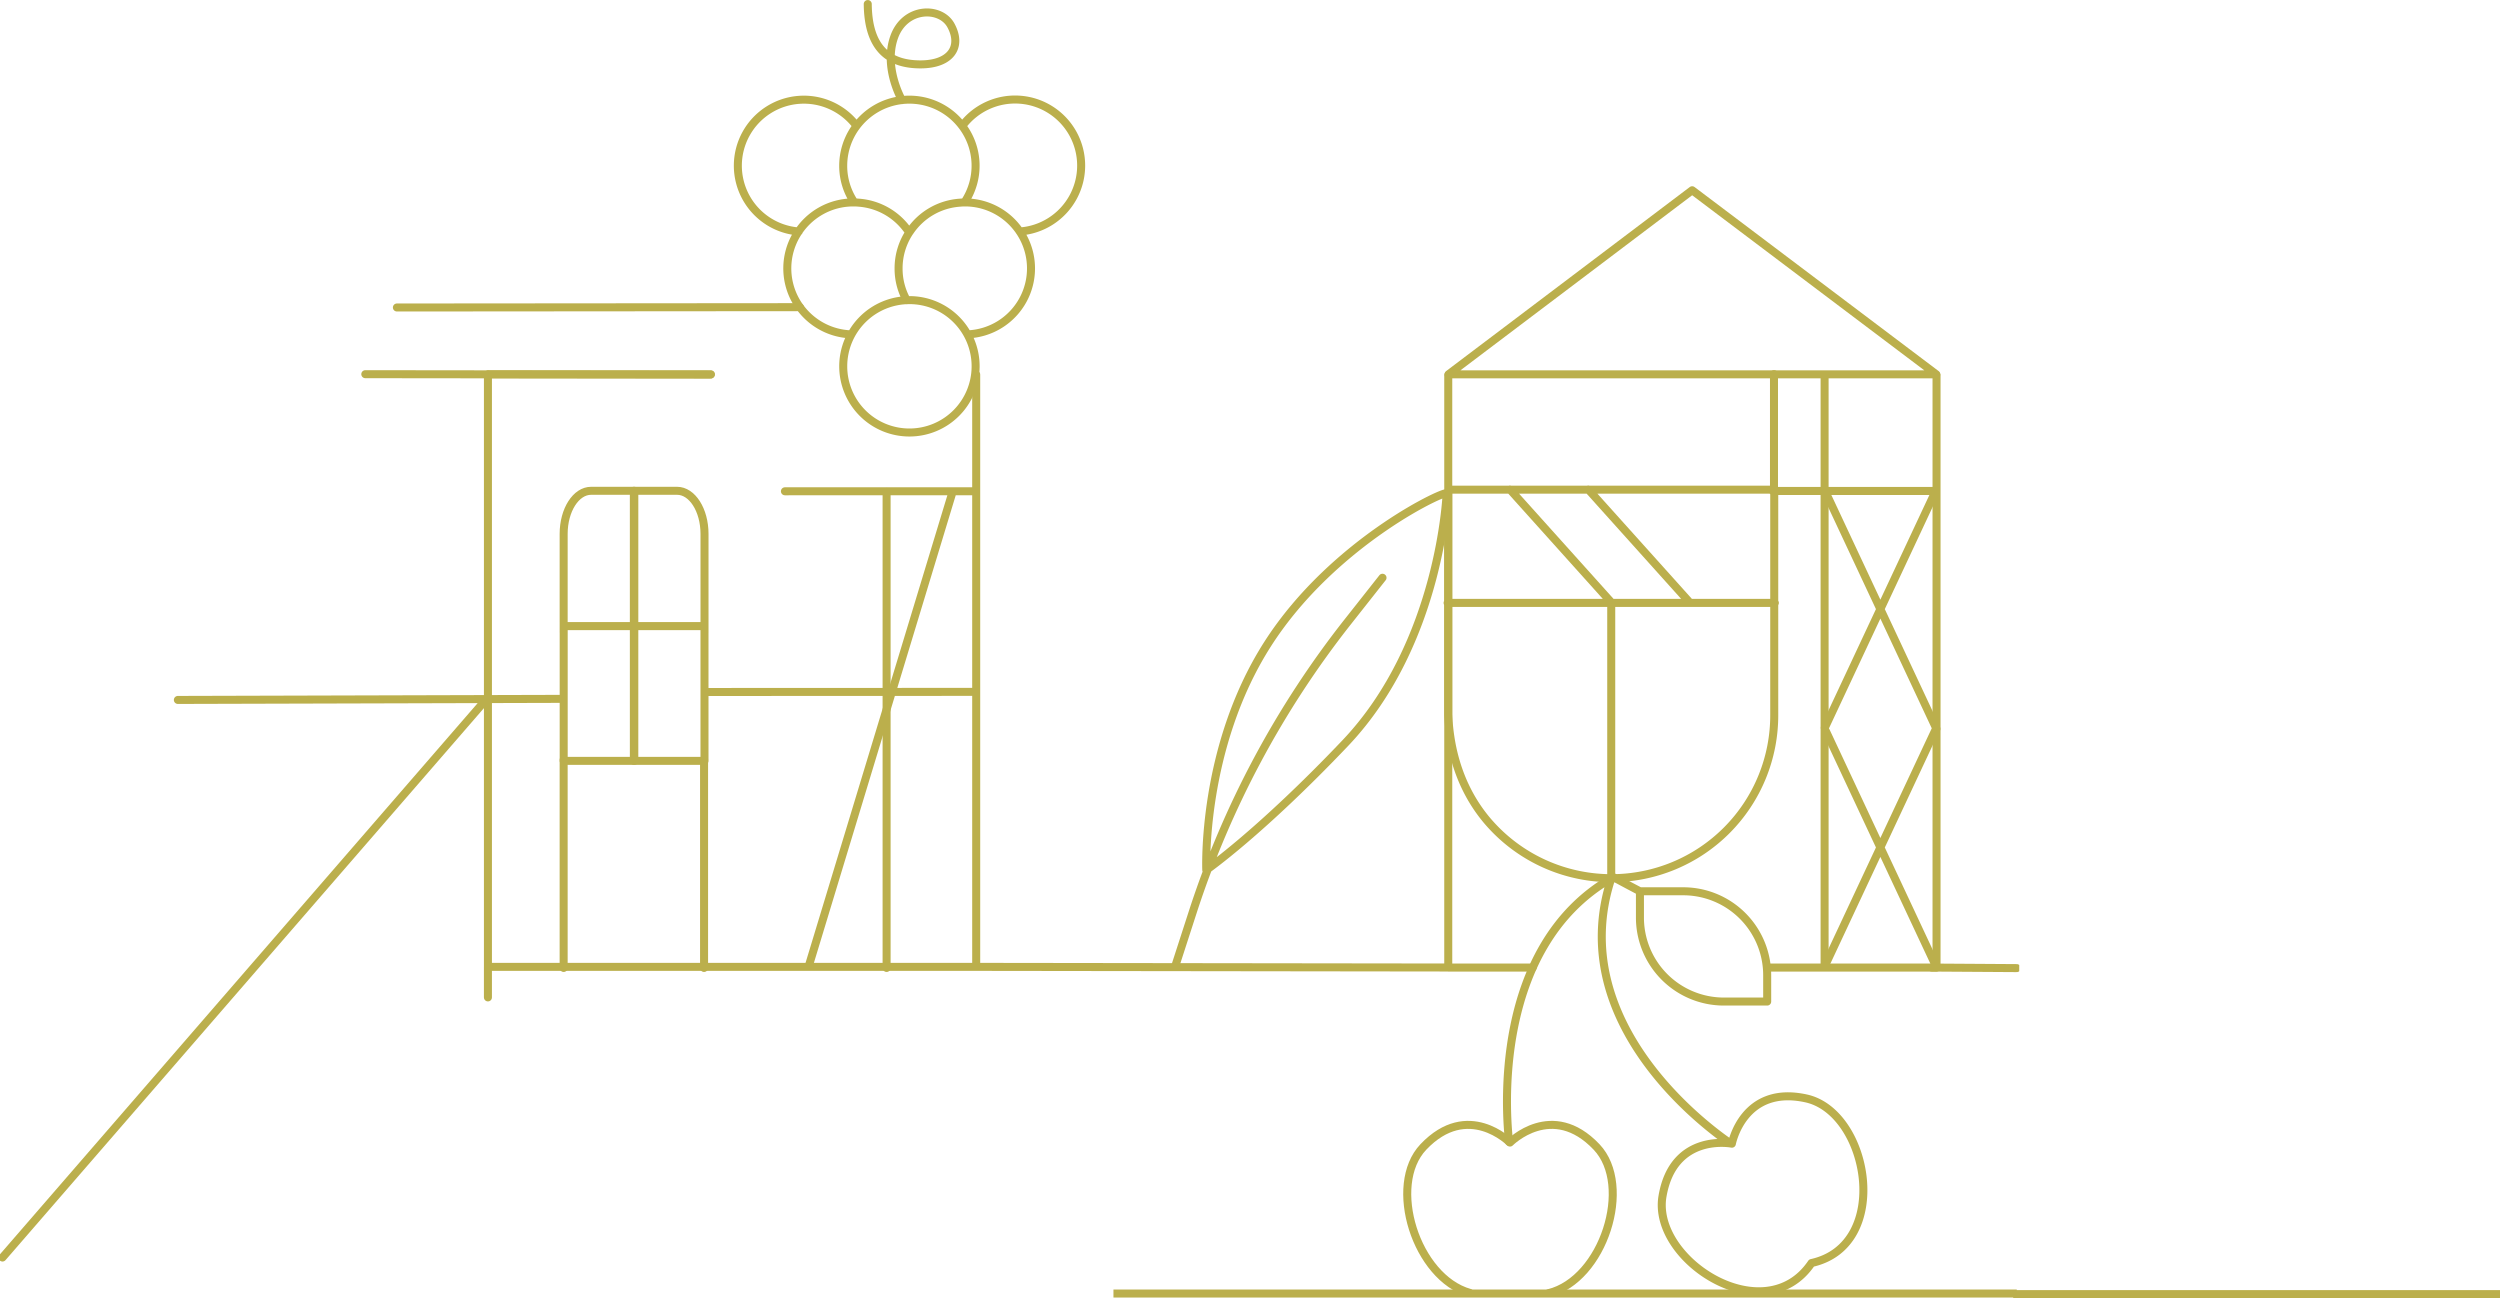 <svg xmlns="http://www.w3.org/2000/svg" xmlns:xlink="http://www.w3.org/1999/xlink" width="624" height="324.011" viewBox="0 0 624 324.011">
  <defs>
    <clipPath id="clip-path">
      <rect id="Rechteck_10673" data-name="Rechteck 10673" width="504" height="323.092" fill="none" stroke="#bbaf4c" stroke-width="2"/>
    </clipPath>
  </defs>
  <g id="Gruppe_14516" data-name="Gruppe 14516" transform="translate(-1176 -1654.989)">
    <g id="Gruppe_14472" data-name="Gruppe 14472" transform="translate(1176 1655.381)">
      <g id="Gruppe_14461" data-name="Gruppe 14461">
        <g id="Gruppe_14460" data-name="Gruppe 14460" clip-path="url(#clip-path)">
          <path id="Pfad_50354" data-name="Pfad 50354" d="M361.367,223.276v.016M44.274,156.513l95.677-.268m-18.589-.012L.5,295.686m121.168-72.543v7.62M362.846,223.3l-119.332-.16M361.366,75.473V223.315h21.079M121.67,75.3V223.145H243.54V75.3" transform="translate(0.118 17.799)" fill="none" stroke="#bbaf4c" stroke-linecap="round" stroke-linejoin="round" stroke-width="2"/>
        </g>
      </g>
      <path id="Pfad_50355" data-name="Pfad 50355" d="M292.432,84.032H414.17L353.246,38.09ZM386.3,231.9V84.217" transform="translate(69.119 9.003)" fill="none" stroke="#bbaf4c" stroke-linecap="round" stroke-linejoin="round" stroke-width="2"/>
      <line id="Linie_1351" data-name="Linie 1351" x2="40.4" transform="translate(442.519 122.153)" fill="none" stroke="#bbaf4c" stroke-linecap="round" stroke-linejoin="round" stroke-width="2"/>
      <g id="Gruppe_14463" data-name="Gruppe 14463">
        <g id="Gruppe_14462" data-name="Gruppe 14462" clip-path="url(#clip-path)">
          <path id="Pfad_50356" data-name="Pfad 50356" d="M237.3,217.152l4.29-13.255a233.166,233.166,0,0,1,38.766-72.6l8.629-10.938m-9.273,41.249C258.508,183.919,245,193.32,245,193.32s-1.277-30.428,15.289-56.37,45.691-39.123,44.7-37.575C304.987,99.374,303.509,136.57,279.712,161.609Z" transform="translate(56.088 23.459)" fill="none" stroke="#bbaf4c" stroke-linecap="round" stroke-linejoin="round" stroke-width="2"/>
        </g>
      </g>
      <line id="Linie_1352" data-name="Linie 1352" y2="28.388" transform="translate(442.787 93.004)" fill="none" stroke="#bbaf4c" stroke-linecap="round" stroke-linejoin="round" stroke-width="2"/>
      <g id="Gruppe_14465" data-name="Gruppe 14465" transform="translate(184.123 0.618)">
        <g id="Gruppe_14473" data-name="Gruppe 14473">
          <path id="Pfad_50357" data-name="Pfad 50357" d="M378.906,231.974c-15.718-3.452-18.539,11.3-18.539,11.3s-14.594-2.886-17.316,13.131,25.518,33.934,37.2,16.654C400.484,268.592,394.624,235.425,378.906,231.974Zm-41.485-51.7s-4.017-2.1-6.413-3.423m6.413,3.423h10.915a20.955,20.955,0,0,1,20.846,21.063v6.461H358.267a20.956,20.956,0,0,1-20.846-21.063Zm-7.139-3.252v.021c-11.968,36.382,24.721,62.753,29.747,66.166h.021m-29.533-66.289c-.247.125-.235.1-.235.1v.021c-29.911,17.276-26.244,59.444-25.523,65.751v.021" transform="translate(-112.215 41.181)" fill="none" stroke="#bbaf4c" stroke-linecap="round" stroke-linejoin="round" stroke-width="2"/>
          <line id="Linie_1353" data-name="Linie 1353" x2="225.465" transform="translate(93.795 321.856)" fill="none" stroke="#bbaf4c" stroke-width="2"/>
          <path id="Pfad_50358" data-name="Pfad 50358" d="M189.935,24.477s-4.65-8-1.979-15.655,11.6-7.74,14.186-3c2.909,5.337-.028,9.738-7.594,9.738S181.5,11.929,181.392.5M191.73,57.536a.725.725,0,0,0-.12-.209,16.445,16.445,0,0,0-12.466-7.251c-.361-.03-.721-.059-1.082-.059h-.181a16.467,16.467,0,0,0-.57,32.927M164.184,57.266A16.473,16.473,0,1,1,178.6,30.93m13.006,26.4h.271m13.638-7.311a16.429,16.429,0,0,0-.542-19.086,16.521,16.521,0,0,0-29.708,9.917,16.293,16.293,0,0,0,2.793,9.169M204.978,30.93a16.487,16.487,0,1,1,14.329,26.336M191.13,74.434a16.1,16.1,0,0,1-2.042-7.94,16.347,16.347,0,0,1,2.643-8.959.925.925,0,0,1,.151-.209,16.4,16.4,0,0,1,12.556-7.251c.36-.03.721-.059,1.082-.059h.09a16.469,16.469,0,0,1,.66,32.927m2.046,7.94A16.522,16.522,0,1,1,191.795,74.4,16.5,16.5,0,0,1,208.316,90.883Z" transform="translate(-148.924 -0.5)" fill="none" stroke="#bbaf4c" stroke-linecap="round" stroke-linejoin="round" stroke-width="2"/>
        </g>
      </g>
      <line id="Linie_1354" data-name="Linie 1354" x1="86.201" y1="0.099" transform="translate(91.179 93.004)" fill="none" stroke="#bbaf4c" stroke-linecap="round" stroke-linejoin="round" stroke-width="2"/>
      <line id="Linie_1355" data-name="Linie 1355" x1="100.583" y2="0.083" transform="translate(99.065 76.274)" fill="none" stroke="#bbaf4c" stroke-linecap="round" stroke-linejoin="round" stroke-width="2"/>
      <g id="Gruppe_14467" data-name="Gruppe 14467">
        <g id="Gruppe_14466" data-name="Gruppe 14466" clip-path="url(#clip-path)">
          <path id="Pfad_50359" data-name="Pfad 50359" d="M127.967,166.178h17.626v-33.64H127.967ZM145.6,134.163V109.517c0-5.937-3.065-10.75-6.848-10.75H127.965v35.4" transform="translate(30.246 23.344)" fill="none" stroke="#bbaf4c" stroke-linecap="round" stroke-linejoin="round" stroke-width="2"/>
        </g>
      </g>
      <line id="Linie_1356" data-name="Linie 1356" y2="52.004" transform="translate(175.734 189.206)" fill="none" stroke="#bbaf4c" stroke-linecap="round" stroke-linejoin="round" stroke-width="2"/>
      <line id="Linie_1357" data-name="Linie 1357" y2="118.826" transform="translate(221.294 122.384)" fill="none" stroke="#bbaf4c" stroke-linecap="round" stroke-linejoin="round" stroke-width="2"/>
      <path id="Pfad_50360" data-name="Pfad 50360" d="M449.358,158.475l-27.592,58.914m.272-58.663,27.591,58.914m-.271-118.657L421.766,157.9m.272-58.663,27.591,58.914m-245.7-58.695L168.258,217.061M162.214,98.869l47.231-.01m.339,50.076-67.2.026" transform="translate(33.701 23.366)" fill="none" stroke="#bbaf4c" stroke-linecap="round" stroke-linejoin="round" stroke-width="2"/>
      <line id="Linie_1358" data-name="Linie 1358" x2="55.583" transform="translate(121.868 93.045)" fill="none" stroke="#bbaf4c" stroke-linecap="round" stroke-linejoin="round" stroke-width="2"/>
      <g id="Gruppe_14469" data-name="Gruppe 14469">
        <g id="Gruppe_14468" data-name="Gruppe 14468" clip-path="url(#clip-path)">
          <path id="Pfad_50361" data-name="Pfad 50361" d="M131.425,166.178H113.8v-33.64h17.626Zm-17.633-32.015V109.517c0-5.937,3.065-10.75,6.848-10.75h10.787v35.4" transform="translate(26.896 23.344)" fill="none" stroke="#bbaf4c" stroke-linecap="round" stroke-linejoin="round" stroke-width="2"/>
        </g>
      </g>
      <line id="Linie_1359" data-name="Linie 1359" y2="51.946" transform="translate(140.687 189.265)" fill="none" stroke="#bbaf4c" stroke-linecap="round" stroke-linejoin="round" stroke-width="2"/>
      <path id="Pfad_50362" data-name="Pfad 50362" d="M356.731,223.282h42.312V75.441" transform="translate(84.316 17.831)" fill="none" stroke="#bbaf4c" stroke-linecap="round" stroke-linejoin="round" stroke-width="2"/>
      <g id="Gruppe_14471" data-name="Gruppe 14471">
        <g id="Gruppe_14470" data-name="Gruppe 14470" clip-path="url(#clip-path)">
          <line id="Linie_1360" data-name="Linie 1360" x2="21.226" y2="0.137" transform="translate(482.157 241.112)" fill="none" stroke="#bbaf4c" stroke-linecap="round" stroke-linejoin="round" stroke-width="2"/>
          <path id="Pfad_50363" data-name="Pfad 50363" d="M333.075,126.638,307.8,98.5m44.829,28.136L327.355,98.5m5.734,97.176V126.743m-39.833-28.19h79.666a.855.855,0,0,1,.853.857V154.6a40.64,40.64,0,0,1-69.456,28.939c-1.245-1.252-2.191-2.373-2.548-2.81-7.578-9.269-9.108-19.734-9.368-26.119v-55.2A.855.855,0,0,1,293.257,98.553Zm-1.008,28.256H373.93" transform="translate(69.075 23.282)" fill="none" stroke="#bbaf4c" stroke-linecap="round" stroke-linejoin="round" stroke-width="2"/>
          <path id="Pfad_50364" data-name="Pfad 50364" d="M319.384,268.783c13.674-3.39,21.132-26.824,11.98-36.486-11.121-11.74-21.624-1.1-21.624-1.1s-10.5-10.638-21.624,1.1c-9.043,9.547-1.811,32.6,11.554,36.4" transform="translate(67.148 53.6)" fill="none" stroke="#bbaf4c" stroke-linecap="round" stroke-linejoin="round" stroke-width="2"/>
        </g>
      </g>
    </g>
    <line id="Linie_1361" data-name="Linie 1361" x2="121.5" transform="translate(1678.5 1978)" fill="none" stroke="#bbaf4c" stroke-width="2"/>
  </g>
</svg>
